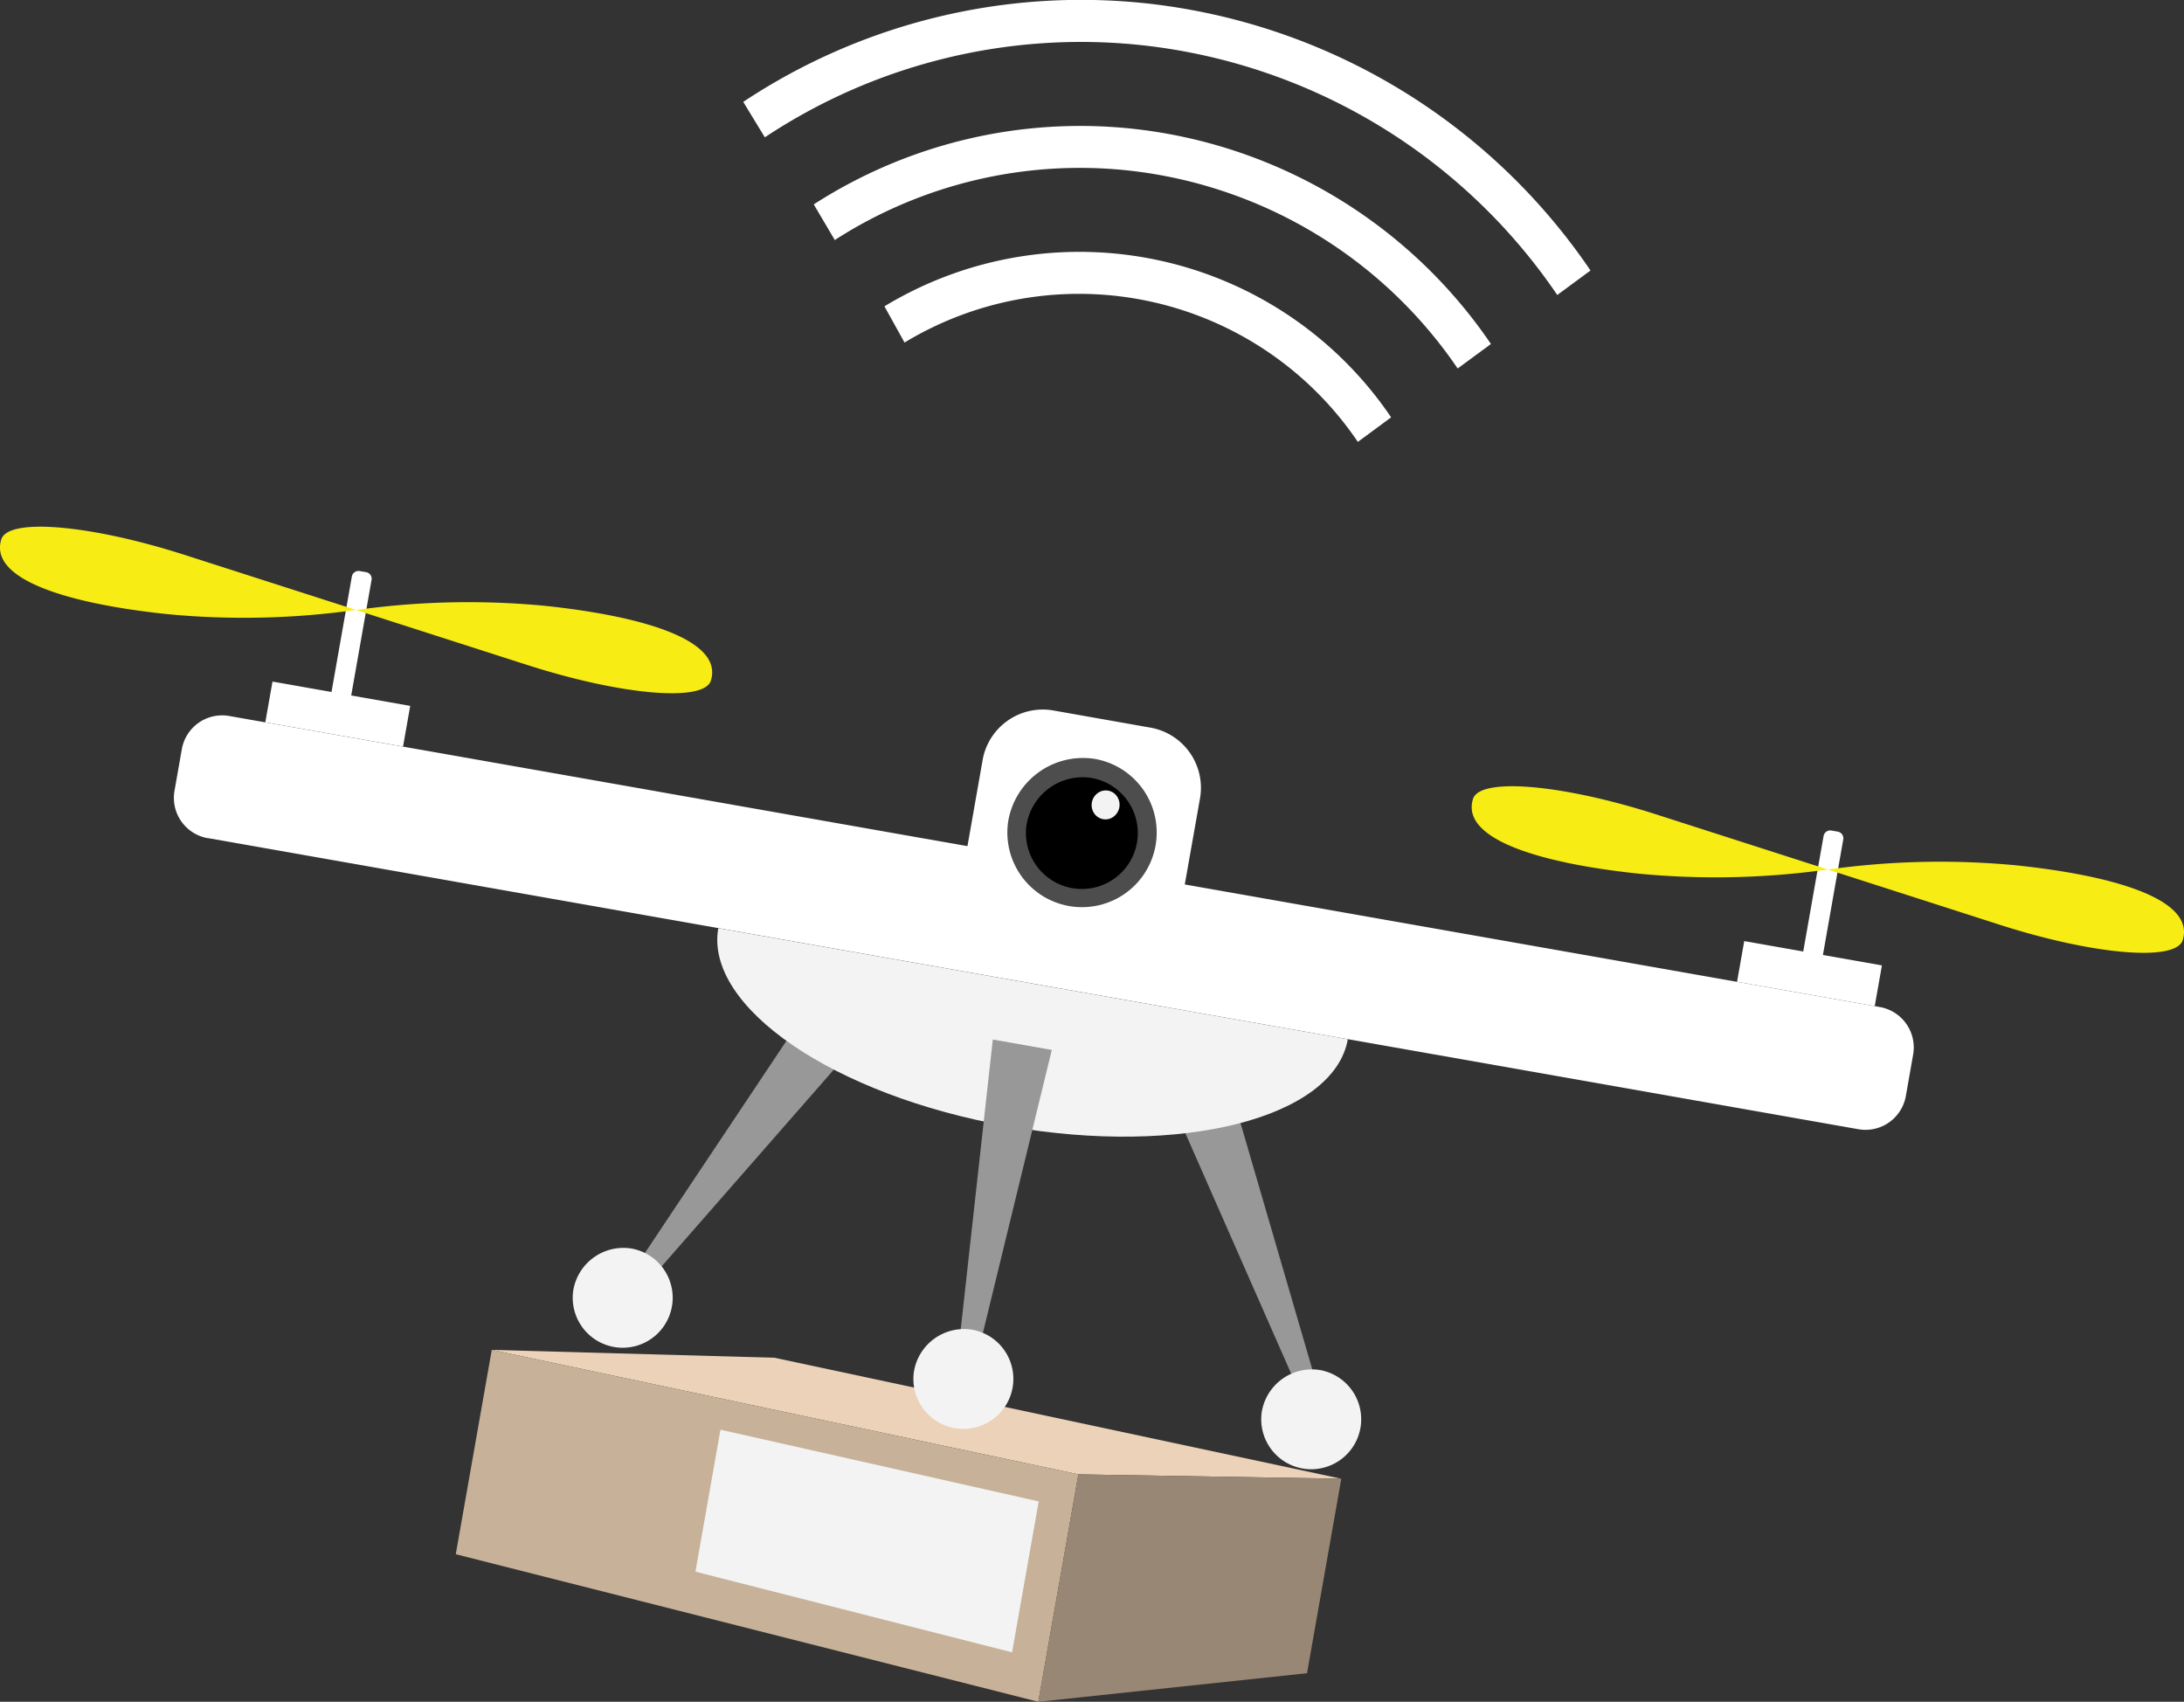 <svg id="Group_2483" data-name="Group 2483" xmlns="http://www.w3.org/2000/svg" width="96.517" height="75.197" viewBox="0 0 96.517 75.197">
  <rect x="0" y="0" width="96.517" height="75.197" fill="#333333" stroke="none"/>
  <path id="Path_3228" data-name="Path 3228" d="M1075.685,232.5l-12.489-.347,25.924,5.5,11.619.194Z" transform="translate(-1041.463 -172.506)" fill="#ebd2b8"/>
  <path id="Path_3229" data-name="Path 3229" d="M1062.508,241.182l25.744,6.52,1.771-10.049-25.924-5.5Z" transform="translate(-1042.366 -172.506)" fill="#c7b299"/>
  <path id="Path_3230" data-name="Path 3230" d="M1073.639,244.582l11.876-1.263,1.515-8.592-11.62-.194Z" transform="translate(-1027.754 -169.385)" fill="#998775"/>
  <path id="Path_3231" data-name="Path 3231" d="M1066.018,236.905l.691.562,8.96-10.236-2.072-1.684Z" transform="translate(-1037.758 -181.181)" fill="#999898"/>
  <path id="Path_3232" data-name="Path 3232" d="M1081.66,240.416l.828-.331-3.816-13.09-2.484.988Z" transform="translate(-1024.407 -179.281)" fill="#999898"/>
  <path id="Path_3233" data-name="Path 3233" d="M1074.715,230.577" transform="translate(-1026.341 -174.578)" fill="#fff"/>
  <path id="Path_3234" data-name="Path 3234" d="M1088.452,228.531l.285.051a.3.3,0,0,0,.344-.241l1.006-5.713a.3.3,0,0,0-.241-.345l-.285-.049a.3.3,0,0,0-.344.241l-1.006,5.71a.3.3,0,0,0,.24.345" transform="translate(-1008.628 -185.535)" fill="#fff"/>
  <path id="Path_3235" data-name="Path 3235" d="M1088.726,223.177l7.568,2.431c4.179,1.344,7.812,1.651,8.113.689.541-1.744-2.821-2.824-7.3-3.3a35.512,35.512,0,0,0-8.384.183" transform="translate(-1007.947 -184.755)" fill="#f7ec13"/>
  <path id="Path_3236" data-name="Path 3236" d="M1097.661,225.066l-7.57-2.431c-4.182-1.344-7.813-1.651-8.113-.689-.543,1.744,2.822,2.824,7.3,3.3a35.519,35.519,0,0,0,8.384-.183" transform="translate(-1016.882 -186.644)" fill="#f7ec13"/>
  <rect id="Rectangle_6833" data-name="Rectangle 6833" width="1.827" height="6.179" transform="translate(76.765 43.384) rotate(-79.998)" fill="#fff"/>
  <path id="Path_3237" data-name="Path 3237" d="M1060.331,223.571l.284.053a.3.3,0,0,0,.345-.241l1.006-5.715a.294.294,0,0,0-.24-.342l-.285-.049a.3.3,0,0,0-.345.238l-1.006,5.71a.3.3,0,0,0,.24.345" transform="translate(-1045.546 -192.044)" fill="#fff"/>
  <path id="Path_3238" data-name="Path 3238" d="M1060.6,218.218s3.388,1.089,7.57,2.431,7.813,1.651,8.111.689c.543-1.744-2.822-2.824-7.3-3.3a35.52,35.52,0,0,0-8.384.183" transform="translate(-1044.865 -191.265)" fill="#f7ec13"/>
  <path id="Path_3239" data-name="Path 3239" d="M1069.537,220.107s-3.388-1.089-7.57-2.431-7.813-1.651-8.111-.689c-.544,1.744,2.821,2.824,7.3,3.3a35.521,35.521,0,0,0,8.384-.183" transform="translate(-1053.799 -193.154)" fill="#f7ec13"/>
  <rect id="Rectangle_6834" data-name="Rectangle 6834" width="1.827" height="6.18" transform="translate(11.725 31.917) rotate(-79.998)" fill="#fff"/>
  <path id="Path_3240" data-name="Path 3240" d="M1058.619,225.454l72.941,12.864a1.81,1.81,0,0,0,2.1-1.469l.322-1.829a1.814,1.814,0,0,0-1.469-2.1L1059.57,220.06a1.809,1.809,0,0,0-2.1,1.469l-.322,1.829a1.807,1.807,0,0,0,1.469,2.1" transform="translate(-1049.435 -188.422)" fill="#fff"/>
  <path id="Path_3241" data-name="Path 3241" d="M1067.55,224.1c-.613,3.479,5.118,7.394,12.8,8.749s14.409-.365,15.021-3.844Z" transform="translate(-1035.807 -183.086)" fill="#f3f3f3"/>
  <path id="Path_3242" data-name="Path 3242" d="M1072.116,239.87l.87.153,3.248-13.338-2.607-.46Z" transform="translate(-1029.752 -180.292)" fill="#999898"/>
  <path id="Path_3243" data-name="Path 3243" d="M1064.773,232.1a2.209,2.209,0,1,0,2.57-1.866,2.246,2.246,0,0,0-2.57,1.866" transform="translate(-1039.441 -175.066)" fill="#f3f3f3"/>
  <path id="Path_3244" data-name="Path 3244" d="M1077.929,234.424a2.209,2.209,0,1,0,2.57-1.866,2.246,2.246,0,0,0-2.57,1.866" transform="translate(-1022.17 -172.021)" fill="#f3f3f3"/>
  <path id="Path_3245" data-name="Path 3245" d="M1071.282,233.653a2.209,2.209,0,1,0,2.57-1.866,2.246,2.246,0,0,0-2.57,1.866" transform="translate(-1030.895 -173.033)" fill="#f3f3f3"/>
  <path id="Path_3246" data-name="Path 3246" d="M1069.348,212.236l.93,1.575a19.993,19.993,0,0,1,12.986-3.071,20.249,20.249,0,0,1,14.54,8.747l1.471-1.082a22.008,22.008,0,0,0-15.806-9.508,21.738,21.738,0,0,0-14.122,3.34" transform="translate(-1033.386 -203.205)" fill="#fff"/>
  <path id="Path_3247" data-name="Path 3247" d="M1070.7,213.584l.888,1.6a14.881,14.881,0,0,1,20.033,4.39l1.471-1.085a16.631,16.631,0,0,0-22.393-4.905" transform="translate(-1031.614 -200.048)" fill="#fff"/>
  <path id="Path_3248" data-name="Path 3248" d="M1068,210.871l.951,1.561a25.265,25.265,0,0,1,16.689-4.068,25.536,25.536,0,0,1,18.331,11.034l1.469-1.082a27.288,27.288,0,0,0-19.6-11.8,26.993,26.993,0,0,0-17.843,4.35" transform="translate(-1035.151 -206.364)" fill="#fff"/>
  <path id="Path_3249" data-name="Path 3249" d="M1072.016,229.5l9.6,1.693,1.3-7.345a2.7,2.7,0,0,0-2.19-3.125l-4.292-.759a2.7,2.7,0,0,0-3.125,2.188Z" transform="translate(-1029.884 -188.571)" fill="#fff"/>
  <path id="Path_3250" data-name="Path 3250" d="M1073.093,223.676a3.3,3.3,0,1,0,3.834-2.785,3.351,3.351,0,0,0-3.834,2.785" transform="translate(-1028.542 -187.357)" fill="#4d4d4d"/>
  <path id="Path_3251" data-name="Path 3251" d="M1073.436,223.336a2.472,2.472,0,1,0,2.877-2.088,2.516,2.516,0,0,0-2.877,2.088" transform="translate(-1028.073 -186.873)"/>
  <path id="Path_3252" data-name="Path 3252" d="M1075.627,222.625a.656.656,0,0,0,.157-.89.6.6,0,0,0-.86-.15.654.654,0,0,0-.157.888.6.6,0,0,0,.861.153" transform="translate(-1026.416 -186.539)" fill="#f3f3f3"/>
  <path id="Path_3253" data-name="Path 3253" d="M1067.088,239.952l13.992,3.564,1.177-6.668-14.064-3.169Z" transform="translate(-1036.354 -170.505)" fill="#f3f3f3"/>
</svg>
